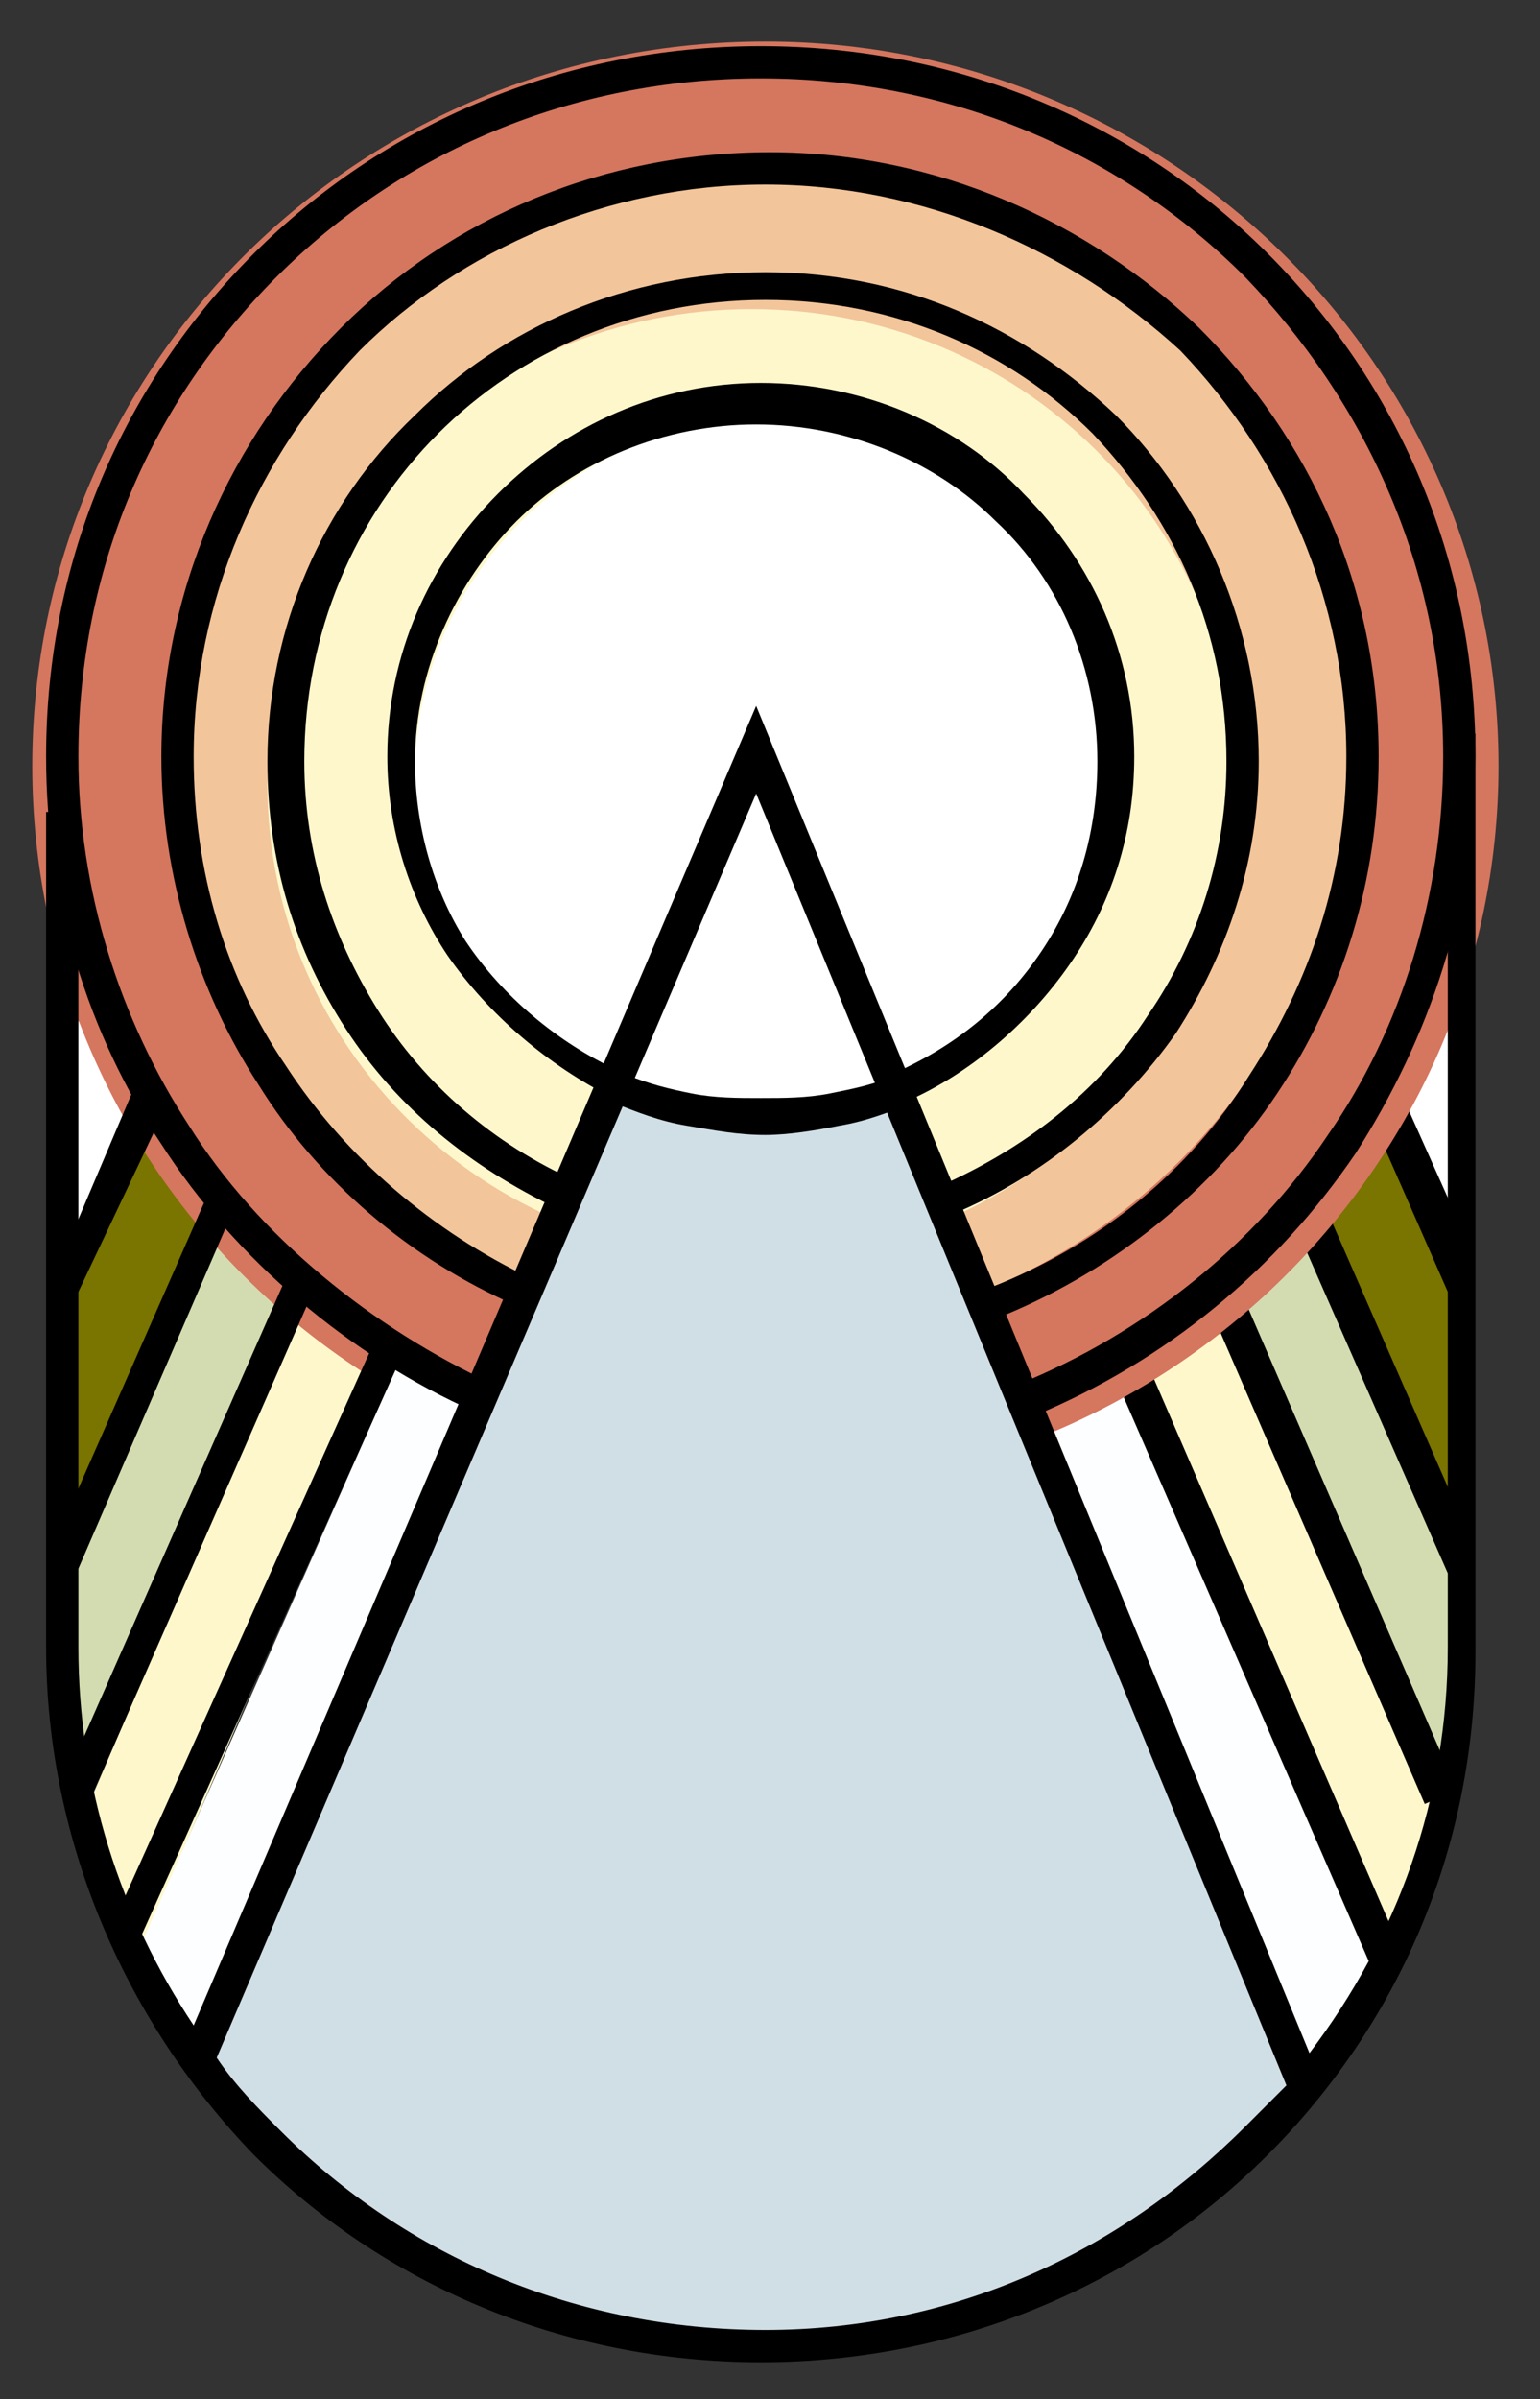 <?xml version="1.0" encoding="utf-8"?>
<!-- Generator: Adobe Illustrator 26.0.2, SVG Export Plug-In . SVG Version: 6.00 Build 0)  -->
<svg version="1.1" id="Layer_1" xmlns="http://www.w3.org/2000/svg" xmlns:xlink="http://www.w3.org/1999/xlink" x="0px" y="0px"
	 viewBox="0 0 33.4 52" style="enable-background:new 0 0 33.4 52;" xml:space="preserve">
<rect x="0" y="0" width="33.4" height="52" fill="#333333" stroke="none"/>
<style type="text/css">
	.st0{fill-rule:evenodd;clip-rule:evenodd;fill:#FFFFFF;}
	.st1{fill-rule:evenodd;clip-rule:evenodd;fill:#7A7400;}
	.st2{fill:#7A7400;}
	.st3{fill-rule:evenodd;clip-rule:evenodd;fill:#D3DCB0;}
	.st4{fill-rule:evenodd;clip-rule:evenodd;fill:#FEF7CC;}
	.st5{fill-rule:evenodd;clip-rule:evenodd;fill:#FCFEFF;}
	.st6{fill:#D5765F;}
	.st7{fill:none;stroke:#D5765F;stroke-width:2;stroke-miterlimit:22.926;}
	.st8{fill-rule:evenodd;clip-rule:evenodd;fill:#F3C59A;}
	.st9{fill-rule:evenodd;clip-rule:evenodd;fill:#D0DFE5;}
</style>
<path class="st0" d="M1.5,23l0.3-1.3l2,1.1l-2.3,5.3L1.5,23z"/>
<path class="st1" d="M1.5,27.7l1.8-3.2l2,1.1l-3.8,8.6L1.5,27.7z"/>
<path class="st2" d="M3.3,24.5l-1.8,3.2l0,6.3l3.7-8.5L3.3,24.5z M1.5,27.7l1.8-3.3c0.7,0.4,1.3,0.7,2,1.1c-1.3,2.9-2.6,5.8-3.8,8.7
	C1.5,32.1,1.5,29.9,1.5,27.7z"/>
<path class="st3" d="M1.5,34l3.4-7.7l2,1.1L1.7,38.9L1.5,34z"/>
<path class="st2" d="M4.8,26.7l-3.3,7.4l0.2,4.7l5-11.1L4.8,26.7z M1.5,34.1l3.3-7.5c0.7,0.4,1.3,0.7,2,1.1c-1.7,3.8-3.4,7.5-5,11.3
	C1.6,37.4,1.5,35.7,1.5,34.1z"/>
<path class="st4" d="M1.8,39.4l4.8-11.2l2,1.1L2.9,42.6L1.8,39.4z"/>
<path class="st0" d="M31.8,23.2l-0.3-3l-2,2.8l2.3,5.3L31.8,23.2z"/>
<path class="st1" d="M31.8,27.7l-1.9-3.4l-2.1,1.1l4,9.1L31.8,27.7z"/>
<path class="st3" d="M31.9,34.1l-3.5-7.9l-2.1,1.1l5.3,11.9L31.9,34.1z"/>
<path class="st5" d="M22,30.4l6.3,15.1l2-3.2L24.6,29L22,30.4z"/>
<path class="st4" d="M31.5,39.6L26.6,28l-2.1,1.5l5.9,13L31.5,39.6z"/>
<path d="M24.6,28.9l5.8,13.4L29.9,43l-6-13.8L24.6,28.9z"/>
<path d="M26.7,27.5l4.9,11.3l-0.7,0.3L26,27.8L26.7,27.5z"/>
<path d="M28.5,25.6l3.5,8l-0.6,0.5l-3.6-8.2L28.5,25.6z"/>
<path d="M30.3,23.5l1.7,3.8l-0.6,0.7l-1.8-4.1L30.3,23.5z"/>
<path class="st6" d="M16.6,31.3c8.2,0,14.9-6.6,14.9-14.7c0-8.1-6.7-14.7-14.9-14.7C8.3,1.9,1.7,8.5,1.7,16.6
	C1.7,24.7,8.3,31.3,16.6,31.3z"/>
<path class="st7" d="M16.6,31.3c8.2,0,14.9-6.6,14.9-14.7c0-8.1-6.7-14.7-14.9-14.7C8.3,1.9,1.7,8.5,1.7,16.6
	C1.7,24.7,8.3,31.3,16.6,31.3z"/>
<path class="st8" d="M16.6,3.5c7,0,12.7,5.7,12.7,12.7c0,7-5.7,12.7-12.7,12.7c-7,0-12.7-5.7-12.7-12.7C3.9,9.2,9.6,3.5,16.6,3.5z"
	/>
<path class="st4" d="M16.3,6.7c5.8,0,10.5,4.6,10.5,10.3c0,5.7-4.7,10.3-10.5,10.3S5.8,22.7,5.8,17C5.8,11.3,10.5,6.7,16.3,6.7z"/>
<path class="st0" d="M16.6,9.1c4.2,0,7.7,3.4,7.7,7.6c0,4.2-3.4,7.6-7.7,7.6S9,21,9,16.8C9,12.6,12.4,9.1,16.6,9.1z"/>
<path class="st9" d="M4.4,45.1l12.1-28.5l11.7,29l-2.5,2L22,49.9l-5.8,1.1l-3.2-0.5L9.5,49l-2.6-1.6L4.4,45.1z"/>
<path d="M13.3,23.8c-1.4-0.7-2.7-1.8-3.6-3.1c-0.8-1.2-1.3-2.7-1.3-4.3c0-2.2,0.9-4.2,2.4-5.7c1.5-1.5,3.5-2.4,5.7-2.4
	c2.2,0,4.3,0.9,5.7,2.4c1.5,1.5,2.4,3.5,2.4,5.7c0,1.7-0.5,3.2-1.4,4.5c-0.9,1.3-2.2,2.4-3.6,3l-0.3-0.6c1.4-0.6,2.5-1.5,3.3-2.7
	c0.8-1.2,1.2-2.6,1.2-4.1c0-2-0.8-3.9-2.2-5.2c-1.3-1.3-3.2-2.1-5.2-2.1c-2,0-3.9,0.8-5.2,2.1c-1.3,1.3-2.2,3.2-2.2,5.2
	c0,1.4,0.4,2.8,1.1,3.9c0.8,1.2,2,2.2,3.3,2.8L13.3,23.8z"/>
<path d="M12.1,26.2c-1.9-0.9-3.5-2.2-4.6-3.9c-1.1-1.7-1.7-3.6-1.7-5.8C5.8,13.6,7,10.9,9,9c1.9-1.9,4.6-3.1,7.6-3.1
	c3,0,5.6,1.2,7.6,3.1c1.9,1.9,3.1,4.6,3.1,7.5c0,2.2-0.7,4.2-1.8,5.9c-1.2,1.7-2.9,3.1-4.8,3.9l-0.3-0.6c1.8-0.8,3.4-2,4.5-3.7
	c1.1-1.6,1.7-3.5,1.7-5.5c0-2.8-1.1-5.2-2.9-7.1c-1.8-1.8-4.3-2.9-7.1-2.9c-2.8,0-5.3,1.1-7.1,2.9c-1.8,1.8-2.9,4.3-2.9,7.1
	c0,2,0.6,3.8,1.6,5.4c1,1.6,2.5,2.9,4.3,3.7L12.1,26.2z"/>
<path class="st5" d="M2.9,42.5l5.8-13.1l2,1.1L4.4,45.1L2.9,42.5z"/>
<path d="M8.8,29.2L3,42.1l-0.6-0.3l5.8-12.9L8.8,29.2z"/>
<path d="M11.2,28.3c-2.3-1-4.3-2.7-5.6-4.8c-1.3-2-2.1-4.5-2.1-7.1c0-3.6,1.5-6.9,3.9-9.3s5.7-3.8,9.3-3.8s6.9,1.5,9.3,3.8
	c2.4,2.4,3.9,5.6,3.9,9.3c0,2.7-0.8,5.2-2.2,7.3c-1.4,2.1-3.5,3.8-5.9,4.8l-0.3-0.6c2.3-0.9,4.3-2.5,5.6-4.6c1.3-2,2.1-4.3,2.1-6.9
	c0-3.4-1.4-6.5-3.6-8.8C23.2,5.4,20,4,16.6,4c-3.4,0-6.6,1.4-8.8,3.6C5.6,9.9,4.2,13,4.2,16.4c0,2.5,0.7,4.8,2,6.7
	c1.3,2,3.2,3.6,5.3,4.6L11.2,28.3z"/>
<path d="M10.3,30.6c-2.7-1.2-5.2-3.3-6.8-5.8C1.9,22.4,1,19.5,1,16.4c0-4.3,1.7-8.1,4.5-10.9C8.3,2.7,12.2,1,16.5,1
	c4.3,0,8.2,1.7,11,4.5c2.8,2.8,4.5,6.6,4.5,10.9c0,3.2-1,6.1-2.6,8.6c-1.7,2.5-4.1,4.5-7,5.7L22.1,30c2.7-1.1,5.1-3,6.7-5.4
	c1.6-2.3,2.5-5.2,2.5-8.2c0-4.1-1.7-7.7-4.3-10.4c-2.7-2.7-6.4-4.3-10.5-4.3S8.7,3.3,6,6c-2.7,2.7-4.3,6.3-4.3,10.4
	c0,2.9,0.9,5.7,2.4,8c1.5,2.4,4,4.4,6.6,5.6L10.3,30.6z"/>
<path d="M6.7,28.2L2,38.9l-0.6-0.3l4.8-10.9L6.7,28.2z"/>
<path d="M4.9,26.6L1.7,34l-0.5-0.6l3.3-7.5L4.9,26.6z"/>
<path d="M3.5,24.2L1.7,28l-0.5-0.4l1.7-4L3.5,24.2z"/>
<path class="st0" d="M13.4,23.5l3.1-7.4l3,7.5l-3,0.5L13.4,23.5z"/>
<path d="M19.8,23.9c-0.5,0.2-1,0.4-1.6,0.5c-0.5,0.1-1.1,0.2-1.6,0.2c-0.6,0-1.1-0.1-1.7-0.2c-0.6-0.1-1.1-0.3-1.6-0.5l0.3-0.6
	c0.5,0.2,0.9,0.3,1.4,0.4c0.5,0.1,1,0.1,1.5,0.1c0.5,0,1,0,1.5-0.1c0.5-0.1,1-0.2,1.4-0.4L19.8,23.9z"/>
<path d="M27,46.1c0.3-0.3,0.6-0.6,0.9-0.9l-11.5-28L4.7,44.6c0.4,0.6,0.9,1.1,1.4,1.6c2.7,2.7,6.4,4.3,10.5,4.3S24.3,48.8,27,46.1z
	 M32,16c0,6.7,0,10.1,0,13l0,6.8c0,4.3-1.7,8.1-4.5,10.9c-2.8,2.8-6.7,4.5-11,4.5c-4.3,0-8.2-1.7-11-4.5C2.8,43.9,1,40,1,35.7
	c0-1,0-2.9,0-5.1c0-3.7,0-8.3,0-13h0.7c0,4.7,0,9.3,0,13c0,1.9,0,3.5,0,5.1c0,3,0.9,5.8,2.5,8.2l12.2-28.6l12,29.2
	c1.9-2.5,3-5.5,3-8.8c0-3.8,0-5.3,0-6.8c0-5.1,0-11.3,0-13H32z"/>
</svg>
